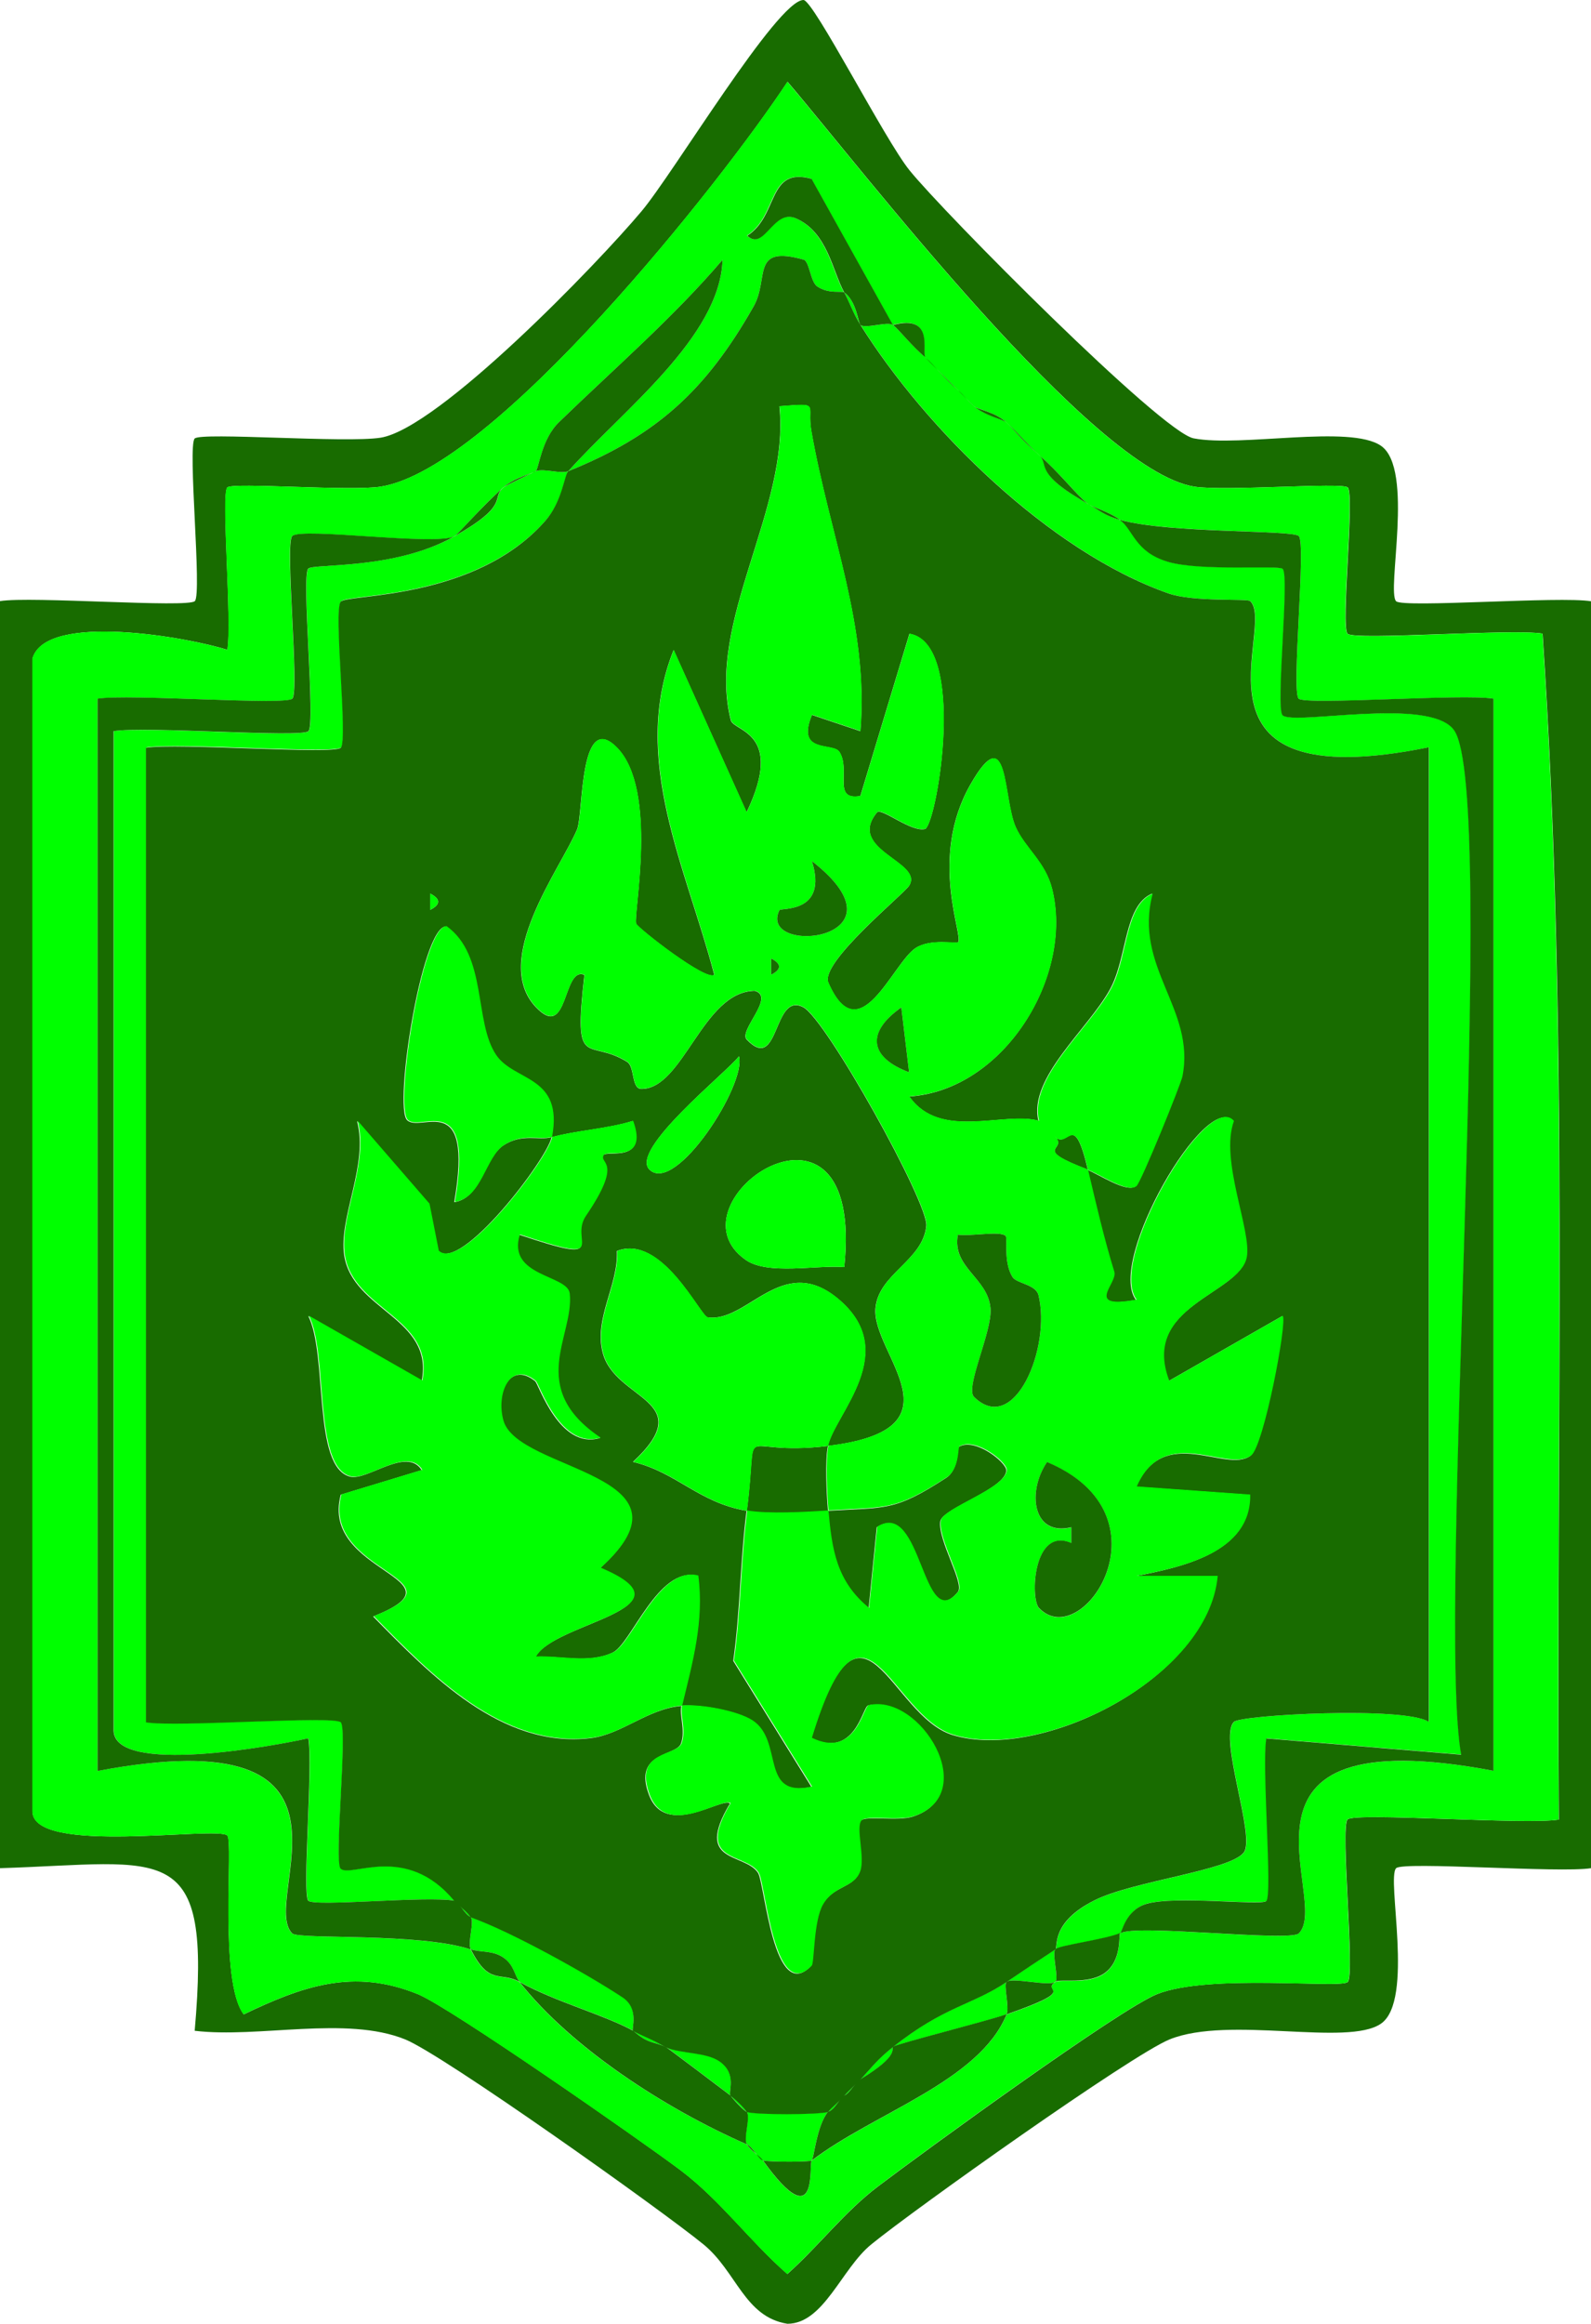 <?xml version="1.0" encoding="UTF-8"?>
<svg xmlns="http://www.w3.org/2000/svg" id="Ebene_2" viewBox="0 0 97.9 142.92">
  <defs>
    <style>.cls-1{fill:#186c00;}.cls-2{fill:lime;}</style>
  </defs>
  <g id="Ebene_1-2">
    <path class="cls-1" d="M0,36.97c1.9-.31,11.57.43,11.99,0,.45-.45-.46-9.55-.01-10,.4-.4,9.29.29,11.44-.05,3.57-.57,13.33-10.68,16.05-13.92C41.43,10.68,47.83,0,49.44,0c.62,0,5.01,8.61,6.53,10.48,2.09,2.59,15.49,16.1,17.48,16.48,2.9.56,9.63-.86,11.53.46,2.06,1.43.32,8.95.93,9.56.43.42,10.1-.32,11.99,0v77.92c-1.9.31-11.57-.43-11.99,0-.61.61,1.13,8.13-.93,9.56s-9.35-.51-13.01.97c-2.34.95-15.73,10.46-18.36,12.61-1.83,1.49-2.92,4.88-5.16,4.88-2.64-.42-3.13-3.22-5.16-4.88-2.62-2.14-16.03-11.67-18.36-12.61-3.63-1.47-9.03-.06-12.95-.53,1.05-11.9-1.72-10.32-11.98-10V36.97ZM2,40.47v70.93c0,2.74,11.38.88,11.99,1.49.39.39-.54,8.98,1.01,11,3.61-1.73,6.75-2.86,10.72-1.24,1.97.8,13.69,8.97,16.15,10.82s4.3,4.4,6.58,6.39c1.93-1.72,3.51-3.82,5.58-5.39,2.84-2.15,14.81-10.87,17.16-11.82,3.17-1.28,11.32-.33,11.74-.75.46-.46-.47-9.55-.01-10s10.99.35,13,.01c-.18-24.32.63-48.69-1-72.94-1.89-.31-11.57.43-12,.01s.45-8.56.01-9c-.33-.33-7.55.25-9.44-.05-6.28-.99-20.45-19.54-25.03-24.9-4.1,6.22-18.06,23.8-25.03,24.9-1.89.3-9.11-.28-9.44.05-.4.4.3,8.31,0,9.99-2.34-.76-11.11-2.33-11.98.5Z"></path>
    <path class="cls-2" d="M28.97,117.9c2.48.89,7.15,3.47,9.35,4.93,1.05.7.52,1.96.64,2.06-1.83-1-4.74-1.76-6.99-3-.31-.39-.34-1.03-.99-1.49s-1.41-.31-2.01-.51c-.22-.44.23-1.63,0-2Z"></path>
    <path class="cls-2" d="M52.95,19.99c-.48-.76-.66-1.38-1-2,.75.5.85,1.89,1,2Z"></path>
    <path class="cls-2" d="M54.95,19.99c.38.29,1.16,1.3,2,2,.54.45,1.15,1.28,2,2,.35.3.64.7,1,1,.73.61,1.76.79,2,1,.34.3.73.92,2,2,.66.56-.43,1.08,3,3,.71.4,1.06.74,2,1,.8.59.98,1.96,2.92,2.55s6.82.19,7.08.44c.43.42-.45,8.56-.01,9,.66.66,9.09-1.18,10.56.93,2.71,3.9-1.09,54.63.43,63l-11.99-1c-.28,1.69.4,9.61,0,10-.3.3-5.58-.34-7.36.17-1.32.38-1.52,1.77-1.63,1.82-.87.39-3.79.75-4,1,.17-.11-.33-1.65,2.42-3.03,2.35-1.17,8.3-1.82,9.17-2.93.76-.97-1.58-7.07-.6-8.04.43-.43,10.5-.97,11.99,0v-59.94c-15.76,3.2-9.34-7.44-10.99-8.99-.18-.17-3.47.07-5.02-.47-7.34-2.58-14.97-10.15-18.96-16.51.32.24,1.68-.24,2,0Z"></path>
    <path class="cls-2" d="M64.94,119.89c-.23.28.23,1.82,0,2-.37.3-2.63-.29-3,0,1.03-.7,1.94-1.31,3-2Z"></path>
    <path class="cls-2" d="M61.94,121.89c-.21.17.19,1.53,0,2-1.3.45-6.69,1.8-6.99,2,3.15-2.51,4.89-2.58,6.99-4Z"></path>
    <path class="cls-2" d="M34.97,28.98c-.22.25-.35,1.86-1.41,3.05-4.32,4.87-12.08,4.47-12.57,4.95-.47.45.45,8.54,0,8.99-.42.42-10.1-.32-11.99,0v59.94c1.9.31,11.57-.43,11.99,0s-.44,8.6-.01,9c.63.59,4.03-1.61,7,1.99-1.75-.31-8.61.39-9,0s.3-8.31,0-9.99c-1.98.45-11.98,2.31-11.98-.5v-61.44c1.9-.31,11.57.43,11.99,0,.45-.45-.46-9.58-.01-10,.34-.32,5.34.08,9-1.99,3.46-1.97,2.22-2.31,3-3,.08-.07,1.83-.94,2-1,.52-.19,1.52.19,2,0Z"></path>
    <path class="cls-2" d="M40.96,125.89c-.77-.35-1.08-.16-2-1,.62.34,1.25.54,2,1Z"></path>
    <path class="cls-2" d="M2,40.47c.87-2.83,9.64-1.26,11.98-.5.31-1.68-.4-9.59,0-9.99.33-.33,7.55.25,9.44-.05,6.98-1.1,20.93-18.68,25.03-24.9,4.58,5.36,18.75,23.91,25.03,24.9,1.89.3,9.11-.28,9.44.05.44.44-.45,8.56-.01,9s10.11-.32,12-.01c1.62,24.25.82,48.62,1,72.94-2.01.34-12.54-.47-13-.01s.47,9.54.01,10c-.42.42-8.56-.52-11.74.75-2.34.94-14.32,9.66-17.16,11.82-2.07,1.57-3.65,3.67-5.58,5.39-2.29-1.99-4.15-4.57-6.58-6.39s-14.18-10.01-16.15-10.82c-3.97-1.62-7.11-.49-10.72,1.24-1.54-2.01-.62-10.61-1.01-11-.61-.61-11.99,1.25-11.99-1.49V40.47ZM51.95,17.99c-.18-.12-.95.11-1.66-.37-.43-.29-.48-1.55-.84-1.65-3.29-.92-2.09,1.14-3.08,2.88-2.95,5.19-5.99,7.94-11.4,10.13,3.29-3.7,9.34-8.24,9.49-13-3.03,3.55-6.68,6.7-10.06,9.98-1.07,1.04-1.24,2.84-1.43,3.02-.14.14-1.23.32-2,1-1.29,1.13-2.79,2.88-3,3-1.08.63-9.44-.56-10,0-.46.46.47,9.55.01,10-.42.42-10.1-.32-11.99,0v65.94c17.72-3.33,9.91,7.92,11.98,9.99.39.39,7.84-.05,10.99.99,1.13,2.25,1.79,1.34,3,2,3.13,3.98,8.83,7.73,13.99,9.99.27.42.77.67,1,1,3.47,4.82,2.79.16,3,0,3.79-2.91,10.31-4.87,11.99-8.99,4.57-1.58,2.07-1.36,3-2,.29-.2,1.99.18,2.99-.5,1.15-.78.88-2.41,1-2.49.86-.6,10.45.55,10.99,0,2.07-2.07-5.73-13.33,11.98-10V42.97c-1.9-.31-11.57.43-11.99,0-.46-.45.47-9.54.01-10-.39-.39-7.91-.16-10.99-.99-.75-.55-1.73-.78-2-1-.72-.58-1.79-1.97-3-3-.52-.44-1.28-1.34-2-2s-1.79-.8-2-1c-.34-.32-.67-.67-1-1-.37-.37-1.77-1.75-2-2-.27-.29.62-2.7-2-2l-5.01-8.99c-2.74-.75-2.02,2.27-3.96,3.5,1.05.98,1.61-1.67,2.97-1.08,1.97.84,2.26,3.23,3,4.57Z"></path>
    <path class="cls-2" d="M28.97,117.9c-.37-.13-.75-.95-1-1,.27.33.74.58,1,1Z"></path>
    <path class="cls-2" d="M40.96,125.89c.93.42,2.53.29,3.36.9,1.06.78.47,1.84.64,2.09-.7-.52-3.77-2.86-4-3Z"></path>
    <path class="cls-2" d="M54.95,125.89c-.14.1.49.49-2,2,.75-.81,1.03-1.23,2-2Z"></path>
    <path class="cls-2" d="M51.95,128.88c.3-.36.68-.66,1-1-.36.22-.66.86-1,1Z"></path>
    <path class="cls-2" d="M45.96,129.88c-.17-.05-.83-.74-1-1,.31.23.82.7,1,1Z"></path>
    <path class="cls-2" d="M50.95,129.88c.3-.37.7-.65,1-1-.25.1-.57.9-1,1Z"></path>
    <path class="cls-2" d="M50.95,129.88c-.7.86-.87,2.9-1,3-.12.09-2.47.1-3,0-.25-.05-.62-.83-1-1-.23-.36.23-1.62,0-2,.65.18,4.28.17,5,0Z"></path>
    <path class="cls-1" d="M27.97,32.98c-3.65,2.08-8.66,1.67-9,1.99-.44.42.46,9.55.01,10-.42.42-10.1-.32-11.99,0v61.44c0,2.81,10,.95,11.98.5.3,1.68-.39,9.6,0,9.99s7.24-.31,9,0c.25.04.63.87,1,1,.23.36-.22,1.56,0,2-3.16-1.05-10.6-.6-10.99-.99-2.07-2.07,5.74-13.33-11.98-9.99V42.97c1.9-.31,11.57.43,11.99,0,.45-.45-.47-9.54-.01-10,.55-.56,8.91.63,10,0Z"></path>
    <path class="cls-1" d="M34.97,28.98c-.48.19-1.48-.19-2,0,.19-.18.35-1.98,1.43-3.02,3.38-3.28,7.03-6.43,10.06-9.98-.15,4.76-6.2,9.3-9.49,13Z"></path>
    <path class="cls-1" d="M64.94,69.94c-.19-.21-.93-.98-1-1,.02.07.85.87,1,1Z"></path>
    <path class="cls-1" d="M64.94,69.94c.81.7,1.13-1.71,2,2-3.54-1.35-1.23-1.18-2-2Z"></path>
    <path class="cls-1" d="M34.97,28.98c5.41-2.19,8.45-4.94,11.4-10.13.99-1.74-.21-3.8,3.08-2.88.36.1.41,1.36.84,1.65.71.48,1.48.25,1.66.37.34.61.52,1.23,1,2,3.99,6.36,11.62,13.94,18.96,16.51,1.55.54,4.84.3,5.02.47,1.65,1.55-4.77,12.19,10.99,8.99v59.94c-1.49-.97-11.56-.43-11.99,0-.98.97,1.36,7.07.6,8.04-.87,1.11-6.82,1.75-9.17,2.93-2.75,1.37-2.24,2.91-2.42,3.03-1.05.69-1.97,1.3-3,2-2.1,1.42-3.84,1.49-6.99,4-.97.77-1.25,1.19-2,2-.32.34-.7.64-1,1s-.7.63-1,1c-.72.17-4.34.18-5,0-.18-.3-.69-.77-1-1-.16-.25.42-1.31-.64-2.09-.83-.61-2.43-.48-3.36-.9-.75-.46-1.38-.66-2-1-.11-.1.41-1.36-.64-2.06-2.21-1.46-6.87-4.05-9.35-4.93-.26-.42-.73-.67-1-1-2.97-3.6-6.37-1.4-7-1.99-.42-.4.44-8.57.01-9s-10.1.32-11.99,0v-59.94c1.9-.31,11.57.43,11.99,0,.45-.45-.47-8.54,0-8.99.5-.48,8.26-.08,12.57-4.95,1.05-1.19,1.18-2.79,1.41-3.05ZM63.94,68.94c-2.18-.61-6.09,1.22-7.99-1.5,5.86-.39,10.13-7.44,8.78-12.79-.42-1.64-1.66-2.49-2.23-3.77-.8-1.77-.42-6.77-2.78-2.64-2.61,4.56-.4,9.36-.77,9.71-.11.11-1.7-.24-2.61.36-1.42.93-3.47,6.49-5.37,2.13-.54-1.24,4.69-5.48,4.98-5.98.87-1.46-3.89-2.18-1.99-4.49.27-.33,2.13,1.26,2.98,1.01.75-.53,2.55-11.4-.98-12l-3.02,9.98c-1.75.3-.57-1.58-1.29-2.71-.39-.61-2.7.15-1.69-2.28l2.98,1c.52-6.49-1.89-11.99-3.02-18.47-.29-1.67.62-1.71-1.96-1.51.66,6.27-4.53,13.28-2.99,19.31.18.7,3.34.72.97,5.66l-4.49-9.98c-2.68,6.69.78,13.4,2.5,19.97-.44.47-4.72-2.87-4.81-3.14-.19-.53,1.39-8.24-1.19-10.84-2.32-2.34-2.05,4.12-2.44,5.04-1.01,2.41-5.31,8.02-2.53,10.94,2.01,2.12,1.63-2.55,2.98-1.99-.69,6.01.19,3.84,2.63,5.35.48.3.25,1.65.87,1.66,2.58.03,3.78-5.99,6.98-6.03,1.31.36-1.02,2.45-.49,3,2.03,2.11,1.6-2.98,3.48-1.99,1.42.75,7.7,12.04,7.57,13.44-.21,2.16-2.96,2.95-3.13,5.09-.22,2.82,5.6,7.43-2.93,8.45.42-1.96,4.57-5.81.59-9.08-3.41-2.81-5.55,1.53-7.99,1.17-.45-.07-2.82-5.16-5.58-4.08.1,2.1-1.43,4.14-.87,6.27.77,2.94,5.97,2.88,1.86,6.7,2.7.65,4.03,2.5,6.99,3.01-.39,2.98-.39,6.22-.82,9.23l4.81,7.75c-3.26.73-1.71-2.81-3.67-4.08-.94-.61-3.18-1-4.32-.91.65-2.66,1.37-5.18.99-7.99-2.43-.63-4.08,4.18-5.23,4.72-1.48.7-3.19.18-4.75.26,1.17-2.15,9.99-2.92,3.98-5.46,6.42-5.82-5.1-5.88-5.99-9.05-.47-1.66.42-3.72,1.99-2.44.22.18,1.5,4.24,3.99,3.49-4.59-3.07-1.62-6.24-1.9-8.86-.13-1.17-3.9-1.02-3.07-3.64,5.73,1.92,3.01.41,4.07-1.15,2.34-3.43.77-3.17,1.09-3.73.21-.37,2.77.55,1.81-2.11-1.58.49-3.49.58-4.99,1,.7-3.8-2.32-3.39-3.44-5.05-1.38-2.03-.53-6.11-3.05-7.92-1.49.02-3.22,11.08-2.39,11.91s4.12-2.01,2.9,5.05c1.69-.27,1.86-2.74,3.03-3.5s2.16-.28,2.96-.5c-.24,1.31-5.58,8.34-6.98,7l-.57-2.89-4.42-5.1c.72,2.7-1.14,5.91-.79,8.25.52,3.41,5.53,3.85,4.77,7.72l-6.98-3.98c1.21,2.37.24,9.31,2.58,9.88,1.06.26,3.48-1.87,4.4-.4l-4.98,1.51c-1.31,4.88,7.94,5.13,1.99,7.49,3.54,3.6,7.9,8.14,13.39,7.48,1.91-.23,3.52-1.81,5.58-1.98-.14.56.26,1.48-.02,2.3s-2.99.49-1.97,3.18,4.53.08,4.98.52c-2.24,3.73.88,3.01,1.72,4.26.42.62.95,8.14,3.27,5.73.17-.18.1-2.74.7-3.77.69-1.19,1.89-1,2.28-2.02.32-.85-.3-2.73.09-3.15.3-.32,2.28.06,3.21-.25,4.17-1.37.41-7.56-2.77-6.83-.35.08-.8,3.32-3.5,2.01,3.16-10.34,4.82-1.37,8.7-.19,5.45,1.66,15.72-3.51,16.27-9.78h-4.98c2.79-.55,7.05-1.43,6.98-4.99l-6.98-.5c1.72-3.91,5.54-.79,7.04-1.91.78-.58,2.24-8.26,1.94-8.58l-6.98,3.99c-1.77-4.63,4.34-5.33,4.77-7.6.31-1.64-1.68-5.98-.79-8.38-1.65-1.97-7.81,8.62-5.99,10.99-3.29.61-1.16-1-1.37-1.71-.64-2.08-1.12-4.16-1.62-6.29.7.27,2.42,1.44,2.98,1,.29-.23,2.74-6.27,2.83-6.75.82-4.16-3.04-6.7-1.83-11.24-1.74.74-1.51,3.93-2.59,5.89-1.35,2.46-5.04,5.45-4.4,8.09ZM26.47,54.96v1c.65-.33.65-.67,0-1ZM39.97,71.94c1.61,1.54,5.98-5.27,5.5-6.97-.78,1.01-6.76,5.76-5.5,6.97ZM51.95,77.93c1.3-12.5-11.15-3.99-6.06-.44,1.36.95,4.34.3,6.06.44Z"></path>
    <path class="cls-1" d="M32.97,28.98c-.16.06-1.91.92-2,1,.77-.67,1.86-.86,2-1Z"></path>
    <path class="cls-1" d="M66.93,30.98c-3.43-1.92-2.34-2.44-3-3,1.21,1.03,2.27,2.42,3,3Z"></path>
    <path class="cls-1" d="M63.94,27.98c-1.26-1.07-1.66-1.7-2-2,.71.66,1.48,1.56,2,2Z"></path>
    <path class="cls-1" d="M49.95,132.88c-.21.16.47,4.82-3,0,.53.1,2.88.09,3,0Z"></path>
    <path class="cls-1" d="M50.95,88.92c-.19.9-.09,2.95,0,4,3.59-.22,4.07.05,7.26-2.02.81-.52.7-1.86.79-1.91.98-.6,2.92.94,2.92,1.44-.02,1.14-3.95,2.34-4.06,3.14-.16,1.17,1.51,3.82,1.08,4.34-2.22,2.72-2.23-5.75-4.99-3.98l-.5,4.99c-2.01-1.63-2.29-3.61-2.5-5.99-1.41.09-3.73.22-5,0,.77-5.9-.87-3.3,5-4Z"></path>
    <path class="cls-1" d="M61.94,25.99c-.24-.21-1.27-.38-2-1,.21.2,1.28.33,2,1Z"></path>
    <path class="cls-1" d="M68.93,118.89c-.12.08.15,1.71-1,2.49-1.01.68-2.71.31-2.99.5.23-.18-.23-1.72,0-2,.21-.24,3.13-.61,4-1Z"></path>
    <path class="cls-1" d="M31.97,121.89c-1.2-.66-1.87.26-3-2,.59.2,1.35.05,2.01.51s.68,1.1.99,1.49Z"></path>
    <path class="cls-1" d="M59.94,24.99c-.36-.3-.64-.7-1-1,.33.33.66.68,1,1Z"></path>
    <path class="cls-1" d="M38.96,124.89c.92.83,1.22.65,2,1,.22.14,3.3,2.47,4,3,.17.26.83.95,1,1,.23.38-.23,1.64,0,2-5.16-2.26-10.85-6.01-13.99-9.99,2.25,1.24,5.16,2,6.99,3Z"></path>
    <path class="cls-1" d="M64.94,121.89c-.92.64,1.57.41-3,2,.19-.47-.21-1.83,0-2,.37-.29,2.62.3,3,0Z"></path>
    <path class="cls-1" d="M27.97,32.98c.2-.12,1.71-1.86,3-3-.78.69.46,1.03-3,3Z"></path>
    <path class="cls-1" d="M61.94,123.89c-1.68,4.13-8.2,6.08-11.99,8.99.13-.09.3-2.14,1-3,.42-.1.75-.9,1-1,.34-.13.64-.78,1-1,2.49-1.51,1.85-1.9,2-2,.3-.2,5.69-1.55,6.99-2Z"></path>
    <path class="cls-1" d="M68.93,31.98c-.94-.25-1.29-.6-2-1,.27.22,1.25.45,2,1Z"></path>
    <path class="cls-1" d="M56.94,21.99c.23.25,1.63,1.63,2,2-.85-.72-1.46-1.55-2-2Z"></path>
    <path class="cls-1" d="M68.93,31.98c3.08.84,10.6.6,10.99.99.46.46-.47,9.55-.01,10,.42.42,10.1-.32,11.99,0v65.94c-17.71-3.34-9.91,7.93-11.98,10-.54.54-10.13-.6-10.99,0,.11-.05.31-1.44,1.63-1.82,1.78-.52,7.06.13,7.36-.17.39-.39-.29-8.31,0-10l11.99,1c-1.52-8.37,2.28-59.1-.43-63-1.47-2.11-9.9-.27-10.56-.93-.44-.44.44-8.58.01-9-.25-.25-5.06.17-7.08-.44s-2.12-1.97-2.92-2.55Z"></path>
    <path class="cls-1" d="M54.95,19.99c2.62-.7,1.73,1.71,2,2-.84-.69-1.62-1.71-2-2Z"></path>
    <path class="cls-1" d="M51.95,17.99c-.74-1.34-1.03-3.73-3-4.57-1.37-.58-1.92,2.06-2.97,1.08,1.95-1.24,1.22-4.26,3.96-3.5l5.01,8.99c-.32-.24-1.67.24-2,0-.14-.11-.25-1.49-1-2Z"></path>
    <path class="cls-1" d="M46.95,132.88c-.23-.32-.73-.58-1-1,.38.17.75.95,1,1Z"></path>
    <path class="cls-2" d="M50.95,88.92c8.53-1.01,2.7-5.62,2.93-8.45.17-2.14,2.92-2.93,3.13-5.09.14-1.39-6.15-12.69-7.57-13.44-1.89-1-1.46,4.09-3.48,1.99-.53-.55,1.79-2.64.49-3-3.21.03-4.4,6.06-6.98,6.03-.63,0-.39-1.36-.87-1.66-2.45-1.51-3.32.66-2.63-5.35-1.35-.56-.97,4.11-2.98,1.99-2.77-2.93,1.52-8.53,2.53-10.94.39-.92.11-7.38,2.44-5.04,2.58,2.6,1,10.31,1.19,10.84.1.27,4.37,3.61,4.81,3.14-1.72-6.57-5.17-13.28-2.5-19.97l4.49,9.98c2.36-4.94-.79-4.96-.97-5.66-1.54-6.03,3.65-13.04,2.99-19.31,2.59-.2,1.67-.16,1.96,1.51,1.13,6.48,3.54,11.98,3.02,18.47l-2.98-1c-1.01,2.43,1.3,1.66,1.69,2.28.71,1.13-.47,3.01,1.29,2.71l3.02-9.98c3.53.6,1.73,11.47.98,12-.85.26-2.7-1.34-2.98-1.01-1.9,2.31,2.86,3.03,1.99,4.49-.3.5-5.53,4.74-4.98,5.98,1.9,4.35,3.95-1.2,5.37-2.13.91-.6,2.5-.25,2.61-.36.36-.35-1.84-5.15.77-9.71,2.36-4.13,1.99.87,2.78,2.64.58,1.28,1.82,2.13,2.23,3.77,1.36,5.35-2.91,12.4-8.78,12.79,1.89,2.72,5.81.89,7.99,1.5.07.02.8.79,1,1,.77.81-1.54.65,2,2,.5,2.13.98,4.21,1.62,6.29.22.71-1.91,2.31,1.37,1.71-1.82-2.37,4.35-12.96,5.99-10.99-.89,2.41,1.1,6.74.79,8.38-.43,2.27-6.54,2.97-4.77,7.6l6.98-3.99c.3.32-1.16,8-1.94,8.58-1.5,1.11-5.32-2-7.04,1.91l6.98.5c.07,3.57-4.19,4.45-6.98,5h4.98c-.55,6.26-10.83,11.43-16.27,9.77-3.88-1.18-5.54-10.15-8.7.19,2.7,1.31,3.15-1.93,3.5-2.01,3.17-.73,6.94,5.46,2.77,6.83-.94.31-2.91-.07-3.21.25-.39.42.23,2.3-.09,3.15-.39,1.02-1.58.83-2.28,2.02-.6,1.03-.53,3.59-.7,3.77-2.32,2.41-2.85-5.11-3.27-5.73-.84-1.25-3.96-.53-1.72-4.26-.46-.44-3.94,2.23-4.98-.52s1.69-2.35,1.97-3.18-.12-1.74.02-2.3c-2.07.17-3.67,1.75-5.58,1.98-5.5.66-9.85-3.88-13.39-7.48,5.95-2.36-3.3-2.6-1.99-7.49l4.98-1.51c-.92-1.47-3.34.66-4.4.4-2.34-.57-1.37-7.51-2.58-9.88l6.98,3.98c.76-3.87-4.25-4.31-4.77-7.72-.36-2.34,1.5-5.55.79-8.25l4.42,5.1.57,2.89c1.4,1.35,6.74-5.68,6.98-7-.8.22-1.8-.26-2.96.5s-1.34,3.23-3.03,3.5c1.22-7.06-2.11-4.26-2.9-5.05-.83-.83.89-11.89,2.39-11.91,2.52,1.81,1.67,5.88,3.05,7.92,1.12,1.66,4.15,1.25,3.44,5.05,1.49-.41,3.41-.51,4.99-1,.96,2.66-1.6,1.75-1.81,2.11-.32.56,1.25.3-1.09,3.73-1.07,1.56,1.66,3.07-4.07,1.15-.82,2.61,2.95,2.47,3.07,3.64.28,2.61-2.69,5.78,1.9,8.86-2.49.75-3.77-3.31-3.99-3.49-1.57-1.28-2.46.78-1.99,2.44.89,3.16,12.41,3.23,5.99,9.05,6.01,2.54-2.82,3.32-3.98,5.46,1.55-.07,3.26.44,4.75-.26,1.16-.54,2.81-5.35,5.23-4.72.37,2.81-.35,5.33-.99,7.99,1.14-.09,3.38.31,4.32.91,1.96,1.27.41,4.81,3.67,4.08l-4.81-7.75c.43-3.01.43-6.24.82-9.23,1.27.22,3.59.09,5,0,.21,2.38.49,4.36,2.5,5.99l.5-4.99c2.76-1.76,2.77,6.7,4.99,3.98.43-.52-1.24-3.17-1.08-4.34.11-.81,4.05-2,4.06-3.14,0-.5-1.94-2.03-2.92-1.44-.09.05.02,1.39-.79,1.91-3.2,2.07-3.67,1.8-7.26,2.02-.09-1.04-.19-3.1,0-4ZM47.96,55.98c-1.38,2.85,8.31,1.9,2-3.02,1.01,3.24-1.92,2.86-2,3.02ZM47.45,58.95v1c.65-.33.65-.67,0-1ZM55.94,65.95l-.48-3.99c-2.18,1.54-1.94,3.08.48,3.99ZM61.88,76.01c-.35-.32-2.1.04-2.94-.07-.39,2.02,1.84,2.62,2.01,4.52.13,1.4-1.58,4.9-1.01,5.46,2.49,2.43,4.75-3.06,3.96-6.27-.16-.66-1.34-.7-1.6-1.11-.57-.91-.29-2.4-.42-2.53ZM63.94,98.91c2.65,2.8,8.29-5.71.49-8.98-1.23,1.78-.92,4.59,1.49,4.01v.97c-2.35-1.03-2.54,3.42-1.98,4.01Z"></path>
    <path class="cls-2" d="M45.96,92.92c-2.96-.51-4.29-2.36-6.99-3.01,4.11-3.82-1.09-3.76-1.86-6.7-.56-2.13.97-4.17.87-6.27,2.76-1.08,5.13,4.01,5.58,4.08,2.44.36,4.57-3.98,7.99-1.17,3.98,3.28-.18,7.12-.59,9.08-5.86.7-4.22-1.9-5,4Z"></path>
    <path class="cls-2" d="M63.94,68.94c-.65-2.64,3.04-5.63,4.4-8.09,1.08-1.96.84-5.15,2.59-5.89-1.21,4.54,2.65,7.08,1.83,11.24-.09.47-2.54,6.52-2.83,6.75-.56.44-2.28-.74-2.98-1-.87-3.71-1.18-1.29-2-2-.15-.13-.98-.93-1-1Z"></path>
    <path class="cls-2" d="M51.95,77.93c-1.72-.14-4.7.51-6.06-.44-5.09-3.55,7.35-12.06,6.06.44Z"></path>
    <path class="cls-2" d="M39.97,71.94c-1.27-1.21,4.72-5.96,5.5-6.97.48,1.7-3.89,8.51-5.5,6.97Z"></path>
    <path class="cls-2" d="M26.47,54.96c.65.33.65.67,0,1v-1Z"></path>
    <path class="cls-1" d="M61.88,76.01c.13.12-.15,1.62.42,2.53.26.41,1.43.45,1.6,1.11.79,3.21-1.47,8.7-3.96,6.27-.58-.56,1.14-4.06,1.01-5.46-.17-1.89-2.39-2.5-2.01-4.52.84.11,2.58-.25,2.94.07Z"></path>
    <path class="cls-1" d="M63.94,98.91c-.56-.59-.37-5.04,1.98-4.01v-.97c-2.41.58-2.72-2.22-1.49-4.01,7.8,3.27,2.16,11.78-.49,8.98Z"></path>
    <path class="cls-1" d="M47.96,55.98c.08-.16,3.01.22,2-3.02,6.31,4.92-3.38,5.87-2,3.02Z"></path>
    <path class="cls-1" d="M55.94,65.95c-2.43-.91-2.67-2.45-.48-3.99l.48,3.99Z"></path>
    <path class="cls-1" d="M47.45,58.95c.65.33.65.67,0,1v-1Z"></path>
  </g>
</svg>
